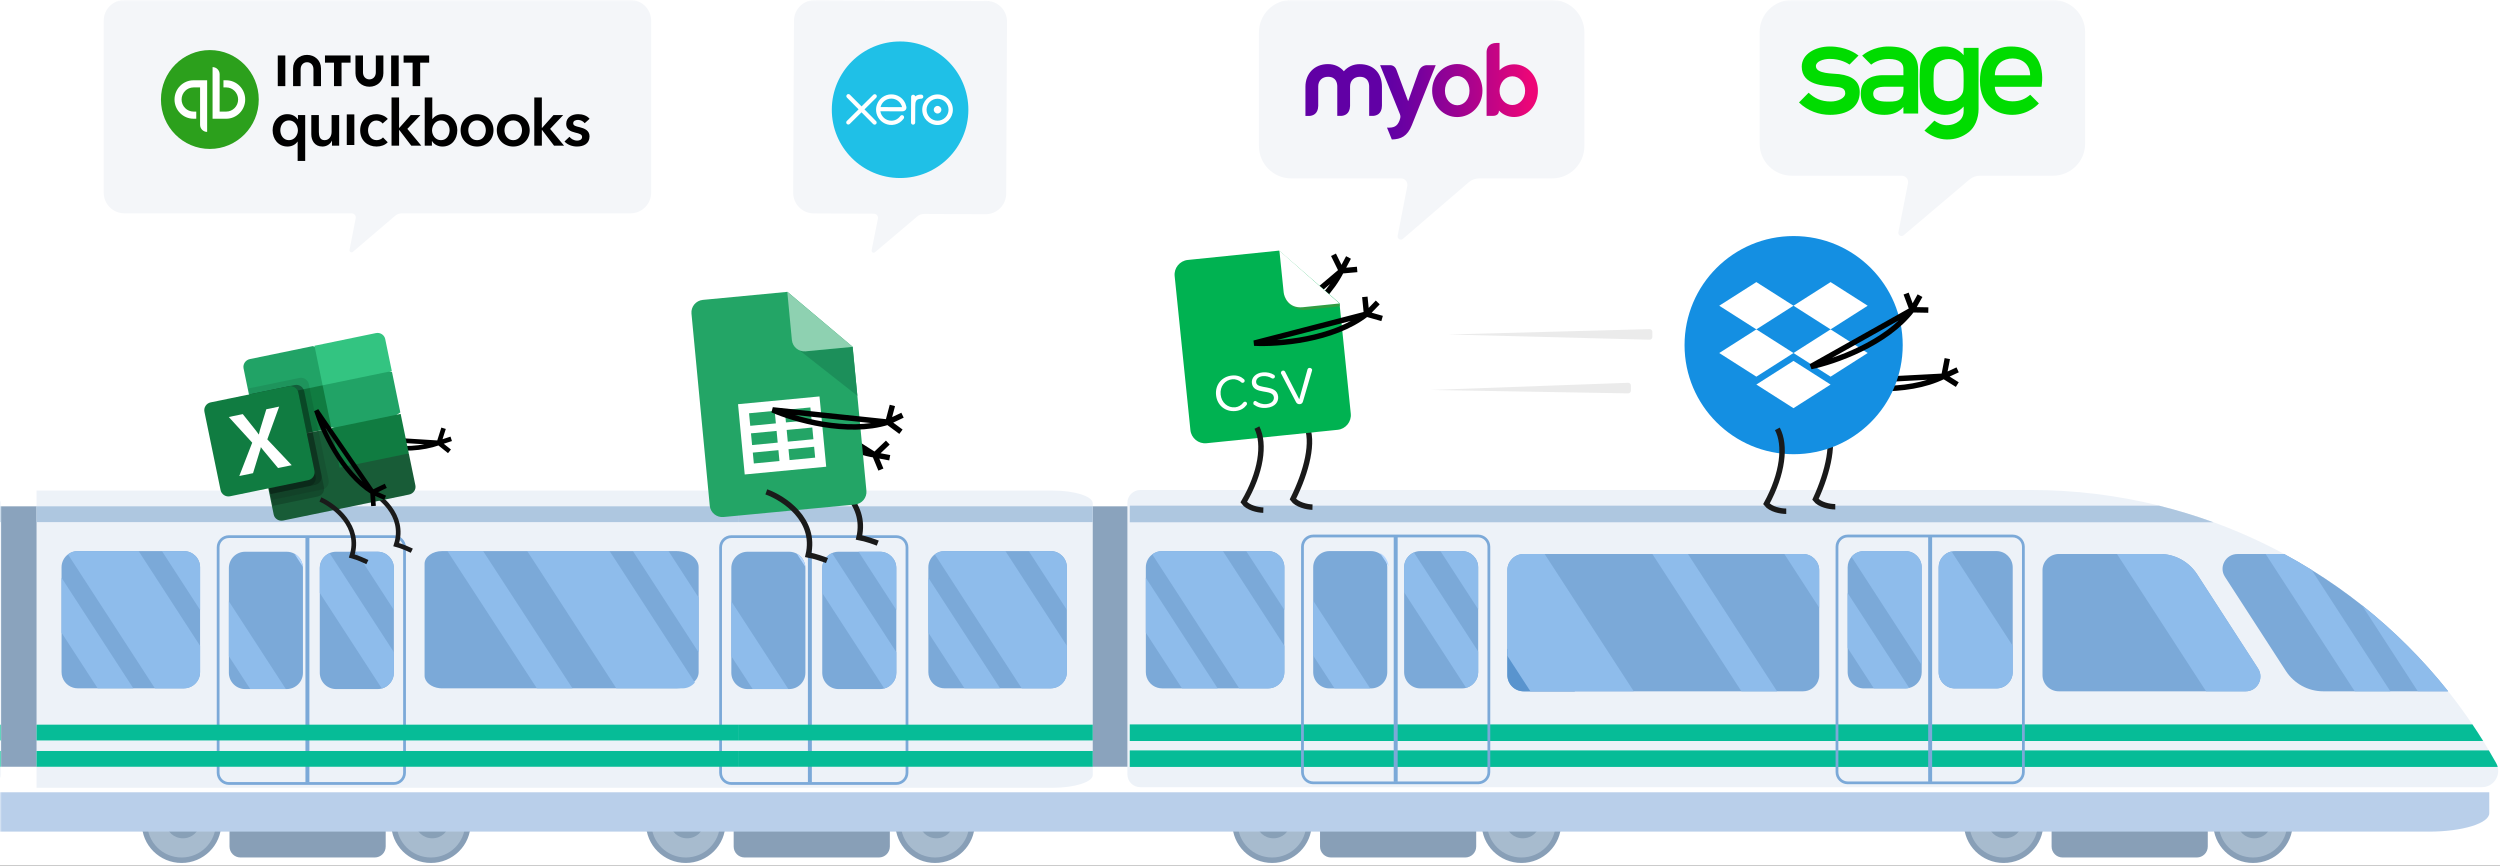 <svg width="699" height="242" viewBox="0 0 699 242" fill="none" xmlns="http://www.w3.org/2000/svg">
<rect x="0" y="0" width="699" height="242" fill="#333333" stroke="none"/>
<g clip-path="url(#clip0_151_3011)">
<path d="M699 0H0V242H699V0Z" fill="white"/>
<mask id="mask0_151_3011" style="mask-type:luminance" maskUnits="userSpaceOnUse" x="0" y="0" width="699" height="242">
<path d="M699 0H0V242H699V0Z" fill="white"/>
</mask>
<g mask="url(#mask0_151_3011)">
<path d="M319.878 141.568H302.961V214.386H319.878V141.568Z" fill="#8AA3BD"/>
<path d="M14.632 141.568H-2.285V214.386H14.632V141.568Z" fill="#8AA3BD"/>
<path d="M315.22 140.598V216.528C315.22 218.492 316.822 220.092 318.788 220.092H693.933C697.005 220.092 699.07 217.188 698.36 214.415C698.261 214.052 698.112 213.673 697.914 213.326C697.253 212.138 696.576 210.95 695.882 209.795C695.37 208.92 694.841 208.045 694.296 207.187C693.321 205.619 692.314 204.068 691.29 202.55C689.142 199.365 686.863 196.279 684.5 193.275C671.88 177.383 656.22 164.378 638.644 154.889C632.301 151.457 625.693 148.503 618.887 146.011C613.932 144.195 608.86 142.661 603.706 141.373C592.127 138.502 580.117 137 567.877 137H318.804C316.822 137.033 315.22 138.617 315.22 140.598Z" fill="#EDF2F8"/>
<path d="M571.082 159.445V188.738C571.082 191.247 573.113 193.293 575.641 193.293H627.874C631.161 193.293 633.127 189.662 631.343 186.906L614.312 160.568C612.015 157.036 608.1 154.891 603.872 154.891H575.641C573.13 154.907 571.082 156.937 571.082 159.445Z" fill="#7BA9D8"/>
<path d="M622.093 161.276L639.14 187.615C641.436 191.147 645.351 193.292 649.58 193.292H684.501C677.365 184.315 669.271 176.261 660.417 169.247C655.907 165.683 651.216 162.382 646.342 159.362C643.832 157.794 641.255 156.326 638.645 154.906H625.578C622.291 154.906 620.309 158.537 622.093 161.276Z" fill="#7BA9D8"/>
<path d="M421.453 159.445V188.738C421.453 191.247 423.485 193.293 426.012 193.293H504.097C506.013 193.293 507.649 192.121 508.326 190.455C508.541 189.926 508.656 189.349 508.656 188.755V159.445C508.656 156.937 506.624 154.891 504.097 154.891H426.012C423.501 154.907 421.453 156.937 421.453 159.445Z" fill="#7BA9D8"/>
<path d="M320.374 158.619V187.929C320.374 189.975 321.728 191.708 323.595 192.269C324.008 192.401 324.454 192.467 324.916 192.467H354.568C355.509 192.467 356.401 192.17 357.128 191.675C358.334 190.85 359.11 189.48 359.11 187.912V158.619C359.11 156.111 357.079 154.081 354.568 154.081H324.916C323.892 154.081 322.934 154.428 322.174 155.005C321.084 155.83 320.374 157.151 320.374 158.619Z" fill="#7BA9D8"/>
<path d="M315.881 202.551V207.188H694.296C693.322 205.62 692.314 204.069 691.29 202.551H315.881Z" fill="#06BC97"/>
<path d="M315.881 209.795V214.432H698.36C698.261 214.069 698.112 213.69 697.914 213.343C697.253 212.155 696.576 210.967 695.882 209.811H315.881V209.795Z" fill="#06BC97"/>
<path d="M315.881 141.391V146.028H618.887C613.932 144.213 608.86 142.678 603.706 141.391H315.881Z" fill="#AEC7E0"/>
<path d="M516.619 150.253H562.739C564.177 150.253 565.349 151.425 565.349 152.861V215.886C565.349 217.321 564.177 218.493 562.739 218.493H516.619C515.181 218.493 514.009 217.321 514.009 215.886V152.861C514.009 151.425 515.181 150.253 516.619 150.253ZM516.619 149.478C514.752 149.478 513.232 150.996 513.232 152.861V215.886C513.232 217.75 514.752 219.269 516.619 219.269H562.739C564.606 219.269 566.126 217.75 566.126 215.886V152.861C566.126 150.996 564.606 149.478 562.739 149.478H516.619Z" fill="#7BA9D8"/>
<path d="M516.602 158.637V187.93C516.602 190.438 518.634 192.484 521.161 192.484H532.757C533.121 192.484 533.484 192.435 533.831 192.352C535.83 191.874 537.317 190.075 537.317 187.93V158.637C537.317 156.128 535.285 154.082 532.757 154.082H521.161C519.773 154.082 518.535 154.693 517.692 155.666C517.015 156.475 516.602 157.498 516.602 158.637Z" fill="#7BA9D8"/>
<path d="M542.041 158.636V187.929C542.041 190.437 544.073 192.483 546.6 192.483H558.197C560.708 192.483 562.756 190.454 562.756 187.929V158.636C562.756 156.127 560.724 154.081 558.197 154.081H546.584C546.254 154.081 545.923 154.114 545.626 154.18C543.578 154.626 542.041 156.457 542.041 158.636Z" fill="#7BA9D8"/>
<path d="M540.224 149.676H539.117V218.625H540.224V149.676Z" fill="#7BA9D8"/>
<path d="M367.168 150.253H413.288C414.726 150.253 415.898 151.425 415.898 152.861V215.886C415.898 217.321 414.726 218.493 413.288 218.493H367.168C365.73 218.493 364.558 217.321 364.558 215.886V152.861C364.558 151.425 365.73 150.253 367.168 150.253ZM367.168 149.478C365.301 149.478 363.781 150.996 363.781 152.861V215.886C363.781 217.75 365.301 219.269 367.168 219.269H413.288C415.155 219.269 416.675 217.75 416.675 215.886V152.861C416.675 150.996 415.155 149.478 413.288 149.478H367.168Z" fill="#7BA9D8"/>
<path d="M367.168 158.637V187.93C367.168 190.438 369.2 192.484 371.727 192.484H383.323C385.834 192.484 387.882 190.455 387.882 187.93V158.637C387.882 158.521 387.882 158.406 387.866 158.29C387.75 156.706 386.825 155.353 385.487 154.627C384.843 154.28 384.1 154.082 383.323 154.082H371.727C369.2 154.082 367.168 156.112 367.168 158.637Z" fill="#7BA9D8"/>
<path d="M392.591 158.636V187.929C392.591 190.437 394.622 192.483 397.15 192.483H408.746C409.159 192.483 409.556 192.434 409.935 192.335C411.868 191.807 413.305 190.041 413.305 187.945V158.636C413.305 156.127 411.273 154.081 408.746 154.081H397.15C396.506 154.081 395.894 154.213 395.333 154.461C393.714 155.154 392.591 156.771 392.591 158.636Z" fill="#7BA9D8"/>
<path d="M390.79 149.691H389.683V218.608H390.79V149.691Z" fill="#7BA9D8"/>
<path d="M421.453 181.46V188.738C421.453 191.246 423.485 193.292 426.012 193.292H440.318C439.822 189.431 438.864 183.49 438.005 182.73C436.37 181.278 433.132 180.486 432.075 180.321L431.067 179.166C431.018 178.902 430.968 178.605 430.902 178.258C432.455 178.044 432.438 175.238 431.794 172.449C432.835 171.442 432.603 169.809 430.489 169.215C428.094 168.538 424.129 169.363 424.493 172.185C424.625 173.274 425.451 175.816 426.425 176.987C426.475 177.35 426.508 177.697 426.524 178.011C426.541 178.341 426.557 178.654 426.557 178.935L425.831 180.106C424.856 180.288 422.956 180.833 421.453 181.46Z" fill="#5994CE"/>
<path d="M633.473 154.906L658.384 193.292H668.345L646.325 159.345C643.814 157.778 641.237 156.309 638.627 154.89H633.473V154.906Z" fill="#8EBCEB"/>
<path d="M660.398 169.23L676.009 193.275H684.499C677.363 184.314 669.269 176.261 660.398 169.23Z" fill="#8EBCEB"/>
<path d="M533.815 192.35L516.602 165.813V181.161L523.936 192.482H532.741C533.121 192.466 533.484 192.433 533.815 192.35Z" fill="#8EBCEB"/>
<path d="M498.91 154.906L508.64 169.907V159.444C508.64 156.936 506.608 154.89 504.081 154.89H498.91V154.906Z" fill="#8EBCEB"/>
<path d="M462.007 154.905L486.901 193.291H496.862L471.951 154.905H462.007Z" fill="#8EBCEB"/>
<path d="M322.174 155.004L346.49 192.482H354.568C357.079 192.482 359.111 190.452 359.111 187.944V180.584L341.931 154.096H324.916C323.892 154.08 322.951 154.426 322.174 155.004Z" fill="#8EBCEB"/>
<path d="M348.439 154.08L359.11 170.534V158.635C359.11 156.126 357.079 154.097 354.568 154.097H348.439V154.08Z" fill="#8EBCEB"/>
<path d="M320.374 161.557V176.904L330.483 192.467H340.444L320.374 161.557Z" fill="#8EBCEB"/>
<path d="M542.042 158.636V187.928C542.042 190.437 544.073 192.483 546.601 192.483H558.197C560.708 192.483 562.756 190.453 562.756 187.928V180.568L545.643 154.18C543.578 154.625 542.042 156.457 542.042 158.636Z" fill="#8EBCEB"/>
<path d="M517.692 155.681L537.3 185.914V158.635C537.3 156.126 535.268 154.08 532.741 154.08H521.145C519.774 154.08 518.535 154.691 517.692 155.681Z" fill="#8EBCEB"/>
<path d="M392.59 158.635V165.6L409.934 192.318C411.867 191.79 413.304 190.024 413.304 187.928V182.169L395.332 154.477C393.713 155.153 392.59 156.77 392.59 158.635Z" fill="#8EBCEB"/>
<path d="M385.854 154.624L388.233 158.288C388.101 156.703 387.176 155.35 385.854 154.624Z" fill="#B5D7FF"/>
<path d="M367.167 167.943V183.291L373.131 192.467H383.092L367.167 167.943Z" fill="#8EBCEB"/>
<path d="M421.453 159.444V183.357L427.895 193.276H456.787L431.876 154.89H426.012C423.501 154.906 421.453 156.936 421.453 159.444Z" fill="#8EBCEB"/>
<path d="M402.749 154.08L413.288 170.336V158.635C413.288 156.126 411.256 154.08 408.729 154.08H402.749Z" fill="#8EBCEB"/>
<path d="M591.912 154.906L616.822 193.292H627.874C631.161 193.292 633.127 189.661 631.359 186.905L614.312 160.567C612.015 157.035 608.1 154.89 603.872 154.89H591.912V154.906Z" fill="#8EBCEB"/>
<path d="M10.219 137.155H294.215C300.452 137.155 305.535 138.757 305.535 140.722V216.703C305.535 218.668 300.452 220.27 294.215 220.27H10.219V137.155Z" fill="#EDF2F8"/>
<path d="M259.564 158.611V187.92C259.564 189.966 260.919 191.699 262.785 192.26C263.198 192.392 263.644 192.458 264.107 192.458H293.758C294.7 192.458 295.592 192.161 296.319 191.666C297.525 190.841 298.301 189.471 298.301 187.903V158.611C298.301 156.102 296.269 154.072 293.758 154.072H264.107C263.083 154.072 262.125 154.419 261.365 154.996C260.275 155.822 259.564 157.142 259.564 158.611Z" fill="#7BA9D8"/>
<path d="M261.365 154.996L285.681 192.474H293.759C296.27 192.474 298.301 190.445 298.301 187.936V180.576L281.122 154.088H264.107C263.083 154.072 262.141 154.419 261.365 154.996Z" fill="#8EBCEB"/>
<path d="M287.63 154.072L298.301 170.526V158.627C298.301 156.119 296.27 154.089 293.759 154.089H287.63V154.072Z" fill="#8EBCEB"/>
<path d="M259.564 161.549V176.897L269.674 192.459H279.635L259.564 161.549Z" fill="#8EBCEB"/>
<path d="M17.207 158.611V187.92C17.207 189.966 18.561 191.699 20.428 192.26C20.841 192.392 21.287 192.458 21.75 192.458H51.401C52.343 192.458 53.235 192.161 53.962 191.666C55.167 190.841 55.944 189.471 55.944 187.903V158.611C55.944 156.102 53.912 154.072 51.401 154.072H21.75C20.726 154.072 19.767 154.419 19.008 154.996C17.917 155.822 17.207 157.142 17.207 158.611Z" fill="#7BA9D8"/>
<path d="M19.008 154.996L43.324 192.474H51.401C53.912 192.474 55.944 190.445 55.944 187.936V180.576L38.764 154.088H21.75C20.726 154.072 19.784 154.419 19.008 154.996Z" fill="#8EBCEB"/>
<path d="M45.273 154.072L55.944 170.526V158.627C55.944 156.119 53.912 154.089 51.401 154.089H45.273V154.072Z" fill="#8EBCEB"/>
<path d="M17.207 161.549V176.897L27.317 192.459H37.278L17.207 161.549Z" fill="#8EBCEB"/>
<path d="M226.995 149.873H225.888V218.789H226.995V149.873Z" fill="#7BA9D8"/>
<path d="M204.476 150.434H250.597C252.034 150.434 253.207 151.606 253.207 153.041V216.066C253.207 217.502 252.034 218.674 250.597 218.674H204.476C203.039 218.674 201.866 217.502 201.866 216.066V153.041C201.866 151.606 203.039 150.434 204.476 150.434ZM204.476 149.658C202.609 149.658 201.09 151.176 201.09 153.041V216.066C201.09 217.931 202.609 219.449 204.476 219.449H250.597C252.463 219.449 253.983 217.931 253.983 216.066V153.041C253.983 151.176 252.463 149.658 250.597 149.658H204.476Z" fill="#7BA9D8"/>
<path d="M204.476 158.819V188.111C204.476 190.62 206.508 192.666 209.035 192.666H220.631C223.142 192.666 225.191 190.636 225.191 188.111V158.819C225.191 158.703 225.191 158.587 225.174 158.472C225.058 156.888 224.133 155.534 222.795 154.808C222.151 154.462 221.408 154.264 220.631 154.264H209.035C206.508 154.264 204.476 156.294 204.476 158.819Z" fill="#7BA9D8"/>
<path d="M229.899 158.819V188.111C229.899 190.62 231.931 192.666 234.458 192.666H246.054C246.467 192.666 246.864 192.617 247.244 192.518C249.176 191.989 250.613 190.224 250.613 188.128V158.819C250.613 156.31 248.582 154.264 246.054 154.264H234.458C233.814 154.264 233.202 154.396 232.641 154.643C231.022 155.336 229.899 156.954 229.899 158.819Z" fill="#7BA9D8"/>
<path d="M229.899 158.818V165.782L247.244 192.501C249.176 191.972 250.613 190.207 250.613 188.111V182.351L232.641 154.659C231.022 155.336 229.899 156.953 229.899 158.818Z" fill="#8EBCEB"/>
<path d="M222.796 154.809L225.174 158.472C225.042 156.888 224.117 155.535 222.796 154.809Z" fill="#B5D7FF"/>
<path d="M204.476 168.125V183.473L210.439 192.648H220.4L204.476 168.125Z" fill="#8EBCEB"/>
<path d="M240.058 154.264L250.597 170.519V158.819C250.597 156.31 248.565 154.264 246.037 154.264H240.058Z" fill="#8EBCEB"/>
<path d="M86.508 149.873H85.401V218.789H86.508V149.873Z" fill="#7BA9D8"/>
<path d="M63.99 150.434H110.111C111.548 150.434 112.72 151.606 112.72 153.041V216.066C112.72 217.502 111.548 218.674 110.111 218.674H63.99C62.553 218.674 61.38 217.502 61.38 216.066V153.041C61.38 151.606 62.553 150.434 63.99 150.434ZM63.99 149.658C62.123 149.658 60.603 151.176 60.603 153.041V216.066C60.603 217.931 62.123 219.449 63.99 219.449H110.111C111.977 219.449 113.497 217.931 113.497 216.066V153.041C113.497 151.176 111.977 149.658 110.111 149.658H63.99Z" fill="#7BA9D8"/>
<path d="M63.989 158.819V188.111C63.989 190.62 66.021 192.666 68.549 192.666H80.145C82.656 192.666 84.704 190.636 84.704 188.111V158.819C84.704 158.703 84.704 158.587 84.688 158.472C84.572 156.888 83.647 155.534 82.309 154.808C81.665 154.462 80.921 154.264 80.145 154.264H68.549C66.021 154.264 63.989 156.294 63.989 158.819Z" fill="#7BA9D8"/>
<path d="M89.412 158.819V188.111C89.412 190.62 91.444 192.666 93.971 192.666H105.568C105.981 192.666 106.377 192.617 106.757 192.518C108.69 191.989 110.127 190.224 110.127 188.128V158.819C110.127 156.31 108.095 154.264 105.568 154.264H93.971C93.327 154.264 92.716 154.396 92.154 154.643C90.535 155.336 89.412 156.954 89.412 158.819Z" fill="#7BA9D8"/>
<path d="M89.412 158.818V165.782L106.757 192.501C108.69 191.972 110.127 190.207 110.127 188.111V182.351L92.154 154.659C90.535 155.336 89.412 156.953 89.412 158.818Z" fill="#8EBCEB"/>
<path d="M82.31 154.809L84.688 158.472C84.556 156.888 83.631 155.535 82.31 154.809Z" fill="#B5D7FF"/>
<path d="M63.989 168.125V183.473L69.953 192.648H79.914L63.989 168.125Z" fill="#8EBCEB"/>
<path d="M99.571 154.264L110.11 170.519V158.819C110.11 156.31 108.079 154.264 105.551 154.264H99.571Z" fill="#8EBCEB"/>
<path d="M305.534 202.617H206.605V207.03H305.534V202.617Z" fill="#06BC97"/>
<path d="M305.534 209.974H206.605V214.387H305.534V209.974Z" fill="#06BC97"/>
<path d="M305.534 141.567H206.605V145.981H305.534V141.567Z" fill="#AEC7E0"/>
<path d="M195.342 158.618V187.928C195.342 189.033 194.796 190.057 193.888 190.832C193.673 191.014 193.442 191.195 193.178 191.36C192.071 192.053 190.634 192.466 189.064 192.466H123.633C123.402 192.466 123.17 192.449 122.939 192.433C120.56 192.185 118.71 190.7 118.71 188.901V157.645C118.71 155.681 120.924 154.08 123.633 154.08H189.064C192.533 154.08 195.342 156.11 195.342 158.618Z" fill="#7BA9D8"/>
<path d="M176.956 154.08L195.342 182.432V167.084L186.917 154.08H176.956Z" fill="#8EBCEB"/>
<path d="M147.42 154.08L172.33 192.466H190.799C192.203 192.466 193.458 191.839 194.284 190.832L170.447 154.08H147.42Z" fill="#8EBCEB"/>
<path d="M160.075 192.466H150.114L125.104 154.08H135.081L160.075 192.466Z" fill="#8EBCEB"/>
<path d="M10.22 202.617H206.606V207.03H10.22V202.617Z" fill="#06BC97"/>
<path d="M10.22 209.974H206.606V214.387H10.22V209.974Z" fill="#06BC97"/>
<path d="M10.22 141.567H206.606V145.981H10.22V141.567Z" fill="#AEC7E0"/>
<path d="M-295.026 137.154H-11.031C-4.794 137.154 0.289 138.756 0.289 140.721V216.702C0.289 218.667 -4.794 220.269 -11.031 220.269H-295.026V137.154Z" fill="#EDF2F8"/>
<path d="M0.289 202.617H-98.64V207.03H0.289V202.617Z" fill="#06BC97"/>
<path d="M0.289 209.973H-98.64V214.386H0.289V209.973Z" fill="#06BC97"/>
<path d="M0.289 141.567H-98.64V145.981H0.289V141.567Z" fill="#AEC7E0"/>
<path d="M640.277 230.24C640.277 235.917 635.646 240.519 629.935 240.519C624.223 240.519 619.592 235.917 619.592 230.24C619.592 224.564 624.223 224.431 629.935 224.431C635.646 224.431 640.277 224.564 640.277 230.24Z" fill="#A7BBCE" stroke="#889FB7" stroke-width="1.532"/>
<path d="M630.317 234.389C632.856 234.389 634.914 232.503 634.914 230.175C634.914 227.848 632.856 225.962 630.317 225.962C627.779 225.962 625.721 227.848 625.721 230.175C625.721 232.503 627.779 234.389 630.317 234.389Z" fill="#88A0B7"/>
<path d="M570.562 230.241C570.562 235.918 565.932 240.52 560.22 240.52C554.508 240.52 549.877 235.918 549.877 230.241C549.877 224.565 554.508 224.432 560.22 224.432C565.932 224.432 570.562 224.565 570.562 230.241Z" fill="#A7BBCE" stroke="#889FB7" stroke-width="1.532"/>
<path d="M617.294 236.688C617.294 238.381 615.922 239.753 614.23 239.753H576.691C574.999 239.753 573.627 238.381 573.627 236.688V227.495C573.627 225.803 574.999 224.431 576.691 224.431H614.23C615.922 224.431 617.294 225.803 617.294 227.495V236.688Z" fill="#889FB7"/>
<path d="M560.602 234.389C563.141 234.389 565.199 232.503 565.199 230.175C565.199 227.848 563.141 225.962 560.602 225.962C558.064 225.962 556.006 227.848 556.006 230.175C556.006 232.503 558.064 234.389 560.602 234.389Z" fill="#88A0B7"/>
<path d="M435.73 230.24C435.73 235.917 431.099 240.519 425.387 240.519C419.675 240.519 415.045 235.917 415.045 230.24C415.045 224.564 419.675 224.431 425.387 224.431C431.099 224.431 435.73 224.564 435.73 230.24Z" fill="#A7BBCE" stroke="#889FB7" stroke-width="1.532"/>
<path d="M425.77 234.389C428.309 234.389 430.367 232.503 430.367 230.175C430.367 227.848 428.309 225.962 425.77 225.962C423.232 225.962 421.174 227.848 421.174 230.175C421.174 232.503 423.232 234.389 425.77 234.389Z" fill="#88A0B7"/>
<path d="M366.015 230.241C366.015 235.918 361.384 240.52 355.672 240.52C349.96 240.52 345.33 235.918 345.33 230.241C345.33 224.565 349.96 224.432 355.672 224.432C361.384 224.432 366.015 224.565 366.015 230.241Z" fill="#A7BBCE" stroke="#889FB7" stroke-width="1.532"/>
<path d="M412.746 236.688C412.746 238.381 411.374 239.753 409.682 239.753H372.143C370.451 239.753 369.079 238.381 369.079 236.688V227.495C369.079 225.803 370.451 224.431 372.143 224.431H409.682C411.374 224.431 412.746 225.803 412.746 227.495V236.688Z" fill="#889FB7"/>
<path d="M356.056 234.389C358.594 234.389 360.652 232.503 360.652 230.175C360.652 227.848 358.594 225.962 356.056 225.962C353.517 225.962 351.459 227.848 351.459 230.175C351.459 232.503 353.517 234.389 356.056 234.389Z" fill="#88A0B7"/>
<path d="M271.785 230.24C271.785 235.917 267.154 240.519 261.442 240.519C255.731 240.519 251.1 235.917 251.1 230.24C251.1 224.564 255.731 224.431 261.442 224.431C267.154 224.431 271.785 224.564 271.785 230.24Z" fill="#A7BBCE" stroke="#889FB7" stroke-width="1.532"/>
<path d="M261.825 234.389C264.364 234.389 266.422 232.503 266.422 230.175C266.422 227.848 264.364 225.962 261.825 225.962C259.286 225.962 257.229 227.848 257.229 230.175C257.229 232.503 259.286 234.389 261.825 234.389Z" fill="#88A0B7"/>
<path d="M202.07 230.241C202.07 235.918 197.439 240.52 191.728 240.52C186.016 240.52 181.385 235.918 181.385 230.241C181.385 224.565 186.016 224.432 191.728 224.432C197.439 224.432 202.07 224.565 202.07 230.241Z" fill="#A7BBCE" stroke="#889FB7" stroke-width="1.532"/>
<path d="M248.802 236.688C248.802 238.381 247.43 239.753 245.737 239.753H208.198C206.506 239.753 205.134 238.381 205.134 236.688V227.495C205.134 225.803 206.506 224.431 208.198 224.431H245.737C247.43 224.431 248.802 225.803 248.802 227.495V236.688Z" fill="#889FB7"/>
<path d="M192.111 234.389C194.65 234.389 196.708 232.503 196.708 230.175C196.708 227.848 194.65 225.962 192.111 225.962C189.573 225.962 187.515 227.848 187.515 230.175C187.515 232.503 189.573 234.389 192.111 234.389Z" fill="#88A0B7"/>
<path d="M130.823 230.24C130.823 235.917 126.192 240.519 120.48 240.519C114.769 240.519 110.138 235.917 110.138 230.24C110.138 224.564 114.769 224.431 120.48 224.431C126.192 224.431 130.823 224.564 130.823 230.24Z" fill="#A7BBCE" stroke="#889FB7" stroke-width="1.532"/>
<path d="M120.864 234.389C123.403 234.389 125.461 232.503 125.461 230.175C125.461 227.848 123.403 225.962 120.864 225.962C118.326 225.962 116.268 227.848 116.268 230.175C116.268 232.503 118.326 234.389 120.864 234.389Z" fill="#88A0B7"/>
<path d="M61.108 230.241C61.108 235.918 56.478 240.52 50.766 240.52C45.054 240.52 40.424 235.918 40.424 230.241C40.424 224.565 45.054 224.432 50.766 224.432C56.478 224.432 61.108 224.565 61.108 230.241Z" fill="#A7BBCE" stroke="#889FB7" stroke-width="1.532"/>
<path d="M107.84 236.688C107.84 238.381 106.468 239.753 104.776 239.753H67.237C65.545 239.753 64.173 238.381 64.173 236.688V227.495C64.173 225.803 65.545 224.431 67.237 224.431H104.776C106.468 224.431 107.84 225.803 107.84 227.495V236.688Z" fill="#889FB7"/>
<path d="M51.149 234.389C53.688 234.389 55.746 232.503 55.746 230.175C55.746 227.848 53.688 225.962 51.149 225.962C48.611 225.962 46.553 227.848 46.553 230.175C46.553 232.503 48.611 234.389 51.149 234.389Z" fill="#88A0B7"/>
<path d="M-911.094 232.523H679.094C688.443 232.523 696 230.218 696 227.365V221.523H-928V227.365C-928 230.218 -920.443 232.523 -911.094 232.523Z" fill="#B9CFEA"/>
<path d="M281.562 6.06C281.577 2.869 279.002 0.269 275.81 0.254L227.806 0.027C224.614 0.012 222.015 2.587 221.999 5.779L221.772 53.866C221.757 57.058 224.332 59.657 227.524 59.672L244.344 59.752C245.071 59.755 245.615 60.421 245.472 61.134L243.705 69.969C243.597 70.506 244.227 70.877 244.645 70.524L256.491 60.502C257.016 60.057 257.683 59.815 258.371 59.818L275.528 59.899C278.72 59.914 281.319 57.339 281.334 54.148L281.562 6.06Z" fill="#F4F6F9"/>
<path d="M251.574 49.776C262.117 49.826 270.705 41.319 270.755 30.776C270.804 20.232 262.298 11.645 251.754 11.595C241.211 11.545 232.623 20.052 232.574 30.595C232.524 41.139 241.03 49.726 251.574 49.776Z" fill="#1FC0E7"/>
<path d="M241.712 30.583L244.986 27.333C245.094 27.223 245.155 27.078 245.156 26.923C245.158 26.601 244.897 26.338 244.575 26.337C244.418 26.336 244.27 26.397 244.159 26.508L240.889 29.747L237.634 26.473C237.524 26.363 237.378 26.303 237.223 26.302C236.901 26.3 236.638 26.561 236.637 26.882C236.636 27.039 236.698 27.187 236.81 27.299L240.052 30.571L236.781 33.817C236.666 33.93 236.603 34.077 236.602 34.235C236.6 34.557 236.861 34.819 237.183 34.821C237.338 34.822 237.485 34.762 237.596 34.652L240.876 31.407L244.112 34.671C244.227 34.791 244.376 34.855 244.534 34.856C244.856 34.857 245.119 34.597 245.121 34.275C245.122 34.119 245.062 33.973 244.953 33.863L241.712 30.583Z" fill="white"/>
<path d="M261.08 30.674C261.077 31.259 261.551 31.737 262.136 31.74C262.721 31.742 263.199 31.269 263.202 30.684C263.204 30.099 262.731 29.621 262.146 29.618C261.561 29.615 261.083 30.089 261.08 30.674Z" fill="white"/>
<path d="M259.067 30.666C259.075 28.972 260.459 27.6 262.154 27.608C263.847 27.616 265.219 29.001 265.211 30.695C265.202 32.388 263.818 33.759 262.125 33.751C260.43 33.743 259.059 32.359 259.067 30.666ZM257.859 30.66C257.847 33.02 259.759 34.949 262.119 34.96C264.479 34.971 266.409 33.06 266.42 30.7C266.432 28.34 264.519 26.411 262.159 26.399C259.799 26.388 257.87 28.3 257.859 30.66Z" fill="white"/>
<path d="M257.576 26.452L257.396 26.45C256.857 26.448 256.336 26.615 255.9 26.948C255.844 26.686 255.611 26.488 255.332 26.486C255.012 26.485 254.753 26.741 254.751 27.062L254.719 34.272C254.718 34.593 254.979 34.855 255.3 34.856C255.621 34.858 255.884 34.598 255.886 34.276L255.907 29.843C255.914 28.366 256.052 27.77 257.319 27.618C257.436 27.604 257.563 27.607 257.563 27.607C257.91 27.596 258.157 27.36 258.159 27.038C258.16 26.716 257.899 26.453 257.576 26.452Z" fill="white"/>
<path d="M246.216 29.936C246.216 29.92 246.217 29.903 246.218 29.887C246.564 28.549 247.782 27.563 249.227 27.57C250.689 27.577 251.909 28.598 252.224 29.964L246.216 29.936ZM253.42 29.86C253.174 28.668 252.526 27.686 251.536 27.053C250.089 26.125 248.173 26.167 246.766 27.157C245.619 27.965 244.952 29.293 244.946 30.664C244.944 31.007 244.984 31.355 245.069 31.697C245.492 33.397 246.947 34.69 248.686 34.911C249.203 34.976 249.706 34.949 250.227 34.816C250.675 34.709 251.109 34.53 251.509 34.276C251.924 34.012 252.272 33.663 252.609 33.244C252.616 33.236 252.622 33.23 252.629 33.221C252.863 32.934 252.822 32.524 252.567 32.327C252.353 32.161 251.991 32.092 251.705 32.455C251.643 32.542 251.575 32.632 251.499 32.721C251.271 32.97 250.989 33.211 250.652 33.397C250.223 33.624 249.734 33.752 249.215 33.753C247.518 33.726 246.615 32.537 246.295 31.689C246.24 31.531 246.197 31.367 246.168 31.198C246.164 31.166 246.161 31.136 246.16 31.108C246.511 31.109 252.253 31.136 252.253 31.136C253.088 31.122 253.541 30.535 253.42 29.86Z" fill="white"/>
<path d="M244.605 127.207L246.298 131.292M244.605 127.207C232.818 125.381 221.416 114.869 217.189 109.841L244.605 127.207ZM244.605 127.207L248.232 123.748M244.605 127.207L248.77 127.983" stroke="black" stroke-width="1.527"/>
<path d="M228.457 132.652C233.33 134.409 242.5 140.395 240.188 150.282C242.087 150.632 244.469 151.48 245.422 151.86" stroke="#1A1A1A" stroke-width="1.527"/>
<path d="M242.249 137.214C242.433 139.151 241.006 140.874 239.059 141.059L202.305 144.558C200.358 144.743 198.631 143.32 198.447 141.384L193.336 87.693C193.151 85.754 194.579 84.033 196.525 83.847L220.159 81.598L238.42 96.996L242.249 137.214Z" fill="#23A566"/>
<path d="M223.57 97.977L239.721 110.662L238.375 96.981L238.35 96.983L225.266 98.228C224.67 98.285 224.093 98.191 223.577 97.978L223.57 97.977Z" fill="#1C8F5A"/>
<path d="M238.418 96.973L225.266 98.225C223.321 98.41 221.592 96.989 221.408 95.05L220.126 81.585L238.418 96.973Z" fill="#8ED1B1"/>
<path fill-rule="evenodd" clip-rule="evenodd" d="M231.004 130.494L208.222 132.663L206.351 113.012L229.133 110.843L231.004 130.494ZM219.418 114.6L219.753 118.11L226.917 117.428L226.582 113.918L219.418 114.6ZM219.953 120.214L220.265 123.489L227.429 122.807L227.117 119.532L219.953 120.214ZM220.465 125.595L220.755 128.637L227.919 127.956L227.629 124.913L220.465 125.595ZM217.937 128.906L217.647 125.864L210.483 126.546L210.773 129.588L217.937 128.906ZM217.447 123.757L217.135 120.482L209.971 121.164L210.283 124.439L217.447 123.757ZM216.935 118.378L216.601 114.868L209.436 115.55L209.771 119.06L216.935 118.378Z" fill="white"/>
<path d="M214.261 137.523C219.134 139.281 228.304 145.266 225.992 155.153C227.891 155.503 230.273 156.351 231.226 156.731" stroke="#1A1A1A" stroke-width="1.527"/>
<path d="M248.274 118.022L251.906 120.712M248.274 118.022C236.897 121.608 222.018 117.236 216 114.601L248.274 118.022ZM248.274 118.022L249.511 113.36M248.274 118.022L252.343 116.087" stroke="black" stroke-width="1.527"/>
<path d="M102 136.463C106.03 138.291 113.431 144.013 110.789 152.275C112.383 152.702 114.353 153.586 115.139 153.975" stroke="#1A1A1A" stroke-width="1.305"/>
<path d="M122.725 123.826L125.671 126.19M122.725 123.826C113.146 127.302 100.286 124.113 95.054 122.084L122.725 123.826ZM122.725 123.826L124.02 119.745M122.725 123.826L126.163 122.696" stroke="black" stroke-width="1.305"/>
<path d="M87.463 96.769L69.857 100.4C68.65 100.649 67.857 101.826 68.101 103.008L69.989 112.166L92.128 119.393L102.875 121.442L111.934 115.309L109.602 103.997L87.463 96.769Z" fill="#21A366"/>
<path fill-rule="evenodd" clip-rule="evenodd" d="M69.936 111.908L90.203 107.729L92.673 119.705L72.406 123.884L69.936 111.908Z" fill="#107C41"/>
<path d="M105.12 93.129L87.924 96.675L90.203 107.729L109.549 103.74L107.703 94.791C107.465 93.636 106.299 92.886 105.12 93.129Z" fill="#33C481"/>
<path d="M92.213 119.801L72.406 123.885L76.531 143.888C76.769 145.043 77.959 145.789 79.166 145.54L114.377 138.279C115.584 138.03 116.381 136.875 116.143 135.72L114.298 126.771L92.213 119.801Z" fill="#185C37"/>
<path fill-rule="evenodd" clip-rule="evenodd" d="M92.673 119.705L112.018 115.716L114.298 126.77L94.953 130.76L92.673 119.705Z" fill="#107C41"/>
<path d="M83.718 105.675L69.496 108.607L75.925 139.785L90.147 136.852C91.344 136.602 92.127 135.413 91.883 134.213L86.356 107.411C86.106 106.213 84.917 105.431 83.718 105.675Z" fill="black" fill-opacity="0.094"/>
<path d="M82.415 107.654L69.834 110.248L76.263 141.425L88.844 138.831C90.041 138.581 90.824 137.392 90.58 136.192L85.053 109.39C84.803 108.192 83.614 107.41 82.415 107.654Z" fill="black" fill-opacity="0.2"/>
<path d="M82.415 107.654L69.834 110.248L75.586 138.144L88.167 135.549C89.365 135.299 90.147 134.11 89.903 132.911L85.053 109.39C84.803 108.192 83.614 107.41 82.415 107.654Z" fill="black" fill-opacity="0.2"/>
<path d="M80.773 107.993L69.834 110.249L75.586 138.145L86.526 135.889C87.724 135.638 88.506 134.449 88.262 133.25L83.412 109.73C83.162 108.532 81.973 107.749 80.773 107.993Z" fill="black" fill-opacity="0.2"/>
<path d="M58.895 112.505L80.774 107.993C81.974 107.746 83.165 108.53 83.413 109.73L87.924 131.609C88.172 132.809 87.388 134 86.188 134.248L64.308 138.76C63.109 139.007 61.917 138.223 61.67 137.023L57.158 115.144C56.91 113.944 57.695 112.752 58.895 112.505Z" fill="#107C41"/>
<path d="M66.904 133.093L70.517 123.77L63.967 116.592L67.88 115.785L71.614 120.466C71.96 120.912 72.204 121.248 72.346 121.473L72.38 121.466C72.474 121.033 72.578 120.61 72.691 120.197L74.46 114.428L78.053 113.687L74.742 122.851L81.563 130.07L77.741 130.858L73.489 125.746C73.295 125.532 73.119 125.3 72.965 125.055L72.919 125.065C72.883 125.343 72.816 125.617 72.718 125.881L70.749 132.3L66.904 133.093Z" fill="white"/>
<path d="M89.579 139.646C93.61 141.474 101.01 147.195 98.368 155.458C99.963 155.885 101.932 156.769 102.718 157.158" stroke="#1A1A1A" stroke-width="1.305"/>
<path d="M104.156 137.622L104.428 141.474M104.156 137.622C95.511 132.228 90.087 120.14 88.455 114.771L104.156 137.622ZM104.156 137.622L107.869 135.837M104.156 137.622L107.672 139.19" stroke="black" stroke-width="1.305"/>
<path d="M510.659 118.657C513.11 123.222 511.229 131.777 507.602 139.611C508.782 141.142 511.571 141.694 513.145 141.689" stroke="#1A1A1A" stroke-width="1.527"/>
<path d="M543.513 105.184L547.258 107.534M543.513 105.184C532.844 110.519 517.462 108.548 511.104 106.896L543.513 105.184ZM543.513 105.184L544.468 100.264M543.513 105.184L547.357 103.406" stroke="black" stroke-width="1.527"/>
<path d="M501.5 127C518.345 127 532 113.345 532 96.5C532 79.655 518.345 66 501.5 66C484.655 66 471 79.655 471 96.5C471 113.345 484.655 127 501.5 127Z" fill="#148FE2"/>
<path d="M491.074 78.869L480.697 85.48L491.074 92.092L501.453 85.48L491.074 78.869Z" fill="white"/>
<path d="M511.83 78.869L501.453 85.48L511.83 92.092L522.207 85.48L511.83 78.869Z" fill="white"/>
<path d="M480.697 98.703L491.074 105.314L501.453 98.703L491.074 92.092L480.697 98.703Z" fill="white"/>
<path d="M511.83 92.092L501.453 98.703L511.83 105.314L522.207 98.703L511.83 92.092Z" fill="white"/>
<path d="M491.074 107.518L501.453 114.13L511.83 107.518L501.453 100.907L491.074 107.518Z" fill="white"/>
<path d="M496.95 119.911C499.401 124.475 498.481 132.482 493.893 140.865C495.073 142.395 497.862 142.948 499.436 142.943" stroke="#1A1A1A" stroke-width="1.527"/>
<path d="M534.637 86.603L539.156 86.693M534.637 86.603C527.436 96.113 512.773 101.161 506.341 102.497L534.637 86.603ZM534.637 86.603L532.947 82.086M534.637 86.603L536.835 82.669" stroke="black" stroke-width="1.527"/>
<path d="M583 8.933C583 4 578.966 0 573.991 0H501.011C496.034 0 492 4 492 8.933V40.2C492 45.133 496.034 49.133 501.011 49.133H531.709C532.842 49.133 533.694 50.158 533.477 51.262L530.787 64.932C530.623 65.763 531.607 66.332 532.256 65.783L550.653 50.203C551.468 49.513 552.505 49.133 553.578 49.133H573.991C578.966 49.133 583 45.133 583 40.2V8.933Z" fill="#F4F6F9"/>
<path d="M562.275 13C557.021 13 553.591 16.611 553.591 22.581C553.591 29.996 558.844 32.114 562.61 32.114C567.36 32.114 570.071 28.913 570.071 28.913L567.648 26.481C566.352 27.637 564.865 28.335 562.658 28.335C559.731 28.335 557.765 26.626 557.765 24.267H570.815C570.791 24.242 573.069 13 562.275 13ZM557.765 21.041C557.765 17.863 560.163 16.346 562.731 16.346C565.297 16.346 567.624 17.911 567.624 21.041H557.765ZM514.226 20.728C512.547 20.511 507.725 20.704 507.725 18.489C507.725 17.189 509.741 16.467 511.611 16.467C514.587 16.467 516.577 17.67 517.129 18.055L519.648 15.528C518.904 14.95 516.145 13 511.611 13C507.485 13 503.767 15.167 503.767 18.633C503.767 23.953 510.173 23.953 512.835 24.218C514.466 24.387 515.93 24.483 515.93 26.072C515.93 27.564 513.674 28.383 511.923 28.383C509.069 28.383 507.366 27.444 505.686 25.927L503 28.648C505.471 31.055 508.613 32.114 511.707 32.114C516.506 32.114 519.983 29.996 519.983 25.735C519.983 22.894 518.088 21.209 514.226 20.728ZM527.996 13C523.846 13 521.135 15.118 520.655 15.552L523.174 18.079C523.677 17.67 525.381 16.491 528.043 16.491C531.234 16.491 532.193 17.767 532.193 19.211V21.017H526.509C524.397 21.017 520.271 21.546 520.271 26.192C520.271 29.611 522.214 32.114 526.868 32.114C529.195 32.114 530.97 31.344 532.193 29.9V31.753H536.319V19.5C536.295 15.215 533.68 13 527.996 13ZM532.217 25.061C532.217 28.6 529.698 28.407 527.467 28.407C525.189 28.407 523.75 27.805 523.75 26.216C523.75 24.748 524.925 24.242 527.371 24.242H532.217V25.061ZM549.033 13.385V15.431C547.641 13.819 545.963 13 543.659 13C539.75 13 537.735 15.191 537.062 17.55C536.8 18.417 536.727 20.078 536.727 22.533C536.727 24.844 536.751 26.963 537.543 28.576C538.67 30.839 541.381 32.114 543.659 32.114C545.866 32.114 547.738 31.248 549.033 29.779V30.935C549.033 32.283 548.578 33.174 547.714 33.872C546.85 34.57 545.771 35.003 544.259 35.003C542.892 35.003 541.596 34.257 540.853 33.727L538.07 36.52C539.869 37.988 542.028 38.975 544.332 38.999C546.778 39.024 548.769 38.277 550.497 36.905C552.152 35.605 553.207 33.126 553.207 30.526V13.385H549.033ZM549.033 22.533C549.033 23.953 549.01 25.013 548.89 25.542C548.625 26.722 547.282 28.287 544.835 28.287C544.212 28.287 541.093 27.926 540.733 25.205C540.661 24.652 540.612 23.929 540.612 22.509C540.612 20.391 540.709 19.717 540.805 19.163C541.021 18.104 542.413 16.515 544.835 16.515C547.785 16.515 548.746 18.537 548.89 19.331C549.01 19.909 549.033 21.113 549.033 22.533Z" fill="#00DC00"/>
<path d="M375.056 75.729L379.46 75.337M375.056 75.729C369.784 86.429 356.339 94.16 350.276 96.688L375.056 75.729ZM375.056 75.729L372.841 71.233M375.056 75.729L377.043 71.988" stroke="black" stroke-width="1.527"/>
<path d="M365.174 118.701C367.487 123.337 365.35 131.832 361.491 139.555C362.624 141.119 365.395 141.755 366.969 141.797" stroke="#1A1A1A" stroke-width="1.527"/>
<path d="M332.097 72.683C329.855 72.913 328.202 74.943 328.432 77.185L332.841 120.262C333.07 122.504 335.1 124.157 337.342 123.927L374.013 120.174C376.255 119.945 377.908 117.915 377.679 115.673L374.516 84.766L357.639 70.069L332.097 72.683Z" fill="#00B251"/>
<path d="M347.808 106.027C347.896 106.099 347.993 106.251 348.009 106.411C348.042 106.731 347.826 106.996 347.506 107.029C347.346 107.045 347.186 107.062 347.089 106.91C346.463 106.327 345.453 105.945 344.572 106.035C342.491 106.248 341.053 108.013 341.291 110.335C341.52 112.577 343.294 114.095 345.376 113.881C346.256 113.791 347.096 113.301 347.663 112.515C347.735 112.426 347.887 112.33 348.047 112.314C348.367 112.281 348.632 112.496 348.665 112.817C348.681 112.977 348.617 113.145 348.546 113.233C347.907 114.108 346.923 114.775 345.482 114.922C342.68 115.209 340.313 113.429 340.01 110.466C339.707 107.504 341.664 105.281 344.466 104.994C345.907 104.846 347.005 105.3 347.808 106.027ZM354.13 114.037C352.688 114.185 351.518 113.819 350.644 113.18C350.475 113.117 350.459 112.957 350.443 112.797C350.41 112.476 350.537 112.14 350.938 112.099C351.018 112.09 351.186 112.154 351.274 112.226C351.972 112.721 352.982 113.103 354.103 112.988C355.784 112.816 356.247 111.798 356.173 111.077C355.919 108.595 350.373 110.538 350.021 107.095C349.865 105.574 351.112 104.314 353.033 104.117C354.234 103.994 355.396 104.28 356.262 104.838C356.351 104.91 356.447 105.062 356.464 105.222C356.496 105.543 356.281 105.807 355.96 105.84C355.88 105.848 355.72 105.865 355.632 105.793C354.854 105.306 353.94 105.076 353.06 105.166C351.859 105.289 351.124 106.012 351.214 106.892C351.435 109.054 356.997 107.271 357.366 110.874C357.505 112.235 356.692 113.775 354.13 114.037ZM366.823 103.677L364.305 112.268C364.185 112.684 363.89 112.957 363.489 112.998L363.409 113.007C363.009 113.048 362.584 112.848 362.383 112.464L358.256 104.553C358.168 104.481 358.16 104.401 358.151 104.321C358.119 104.001 358.326 103.656 358.726 103.615C358.967 103.591 359.223 103.726 359.328 103.958L363.27 111.645L365.573 103.319C365.629 103.071 365.852 102.886 366.093 102.861C366.493 102.82 366.846 103.108 366.879 103.428C366.887 103.508 366.815 103.596 366.823 103.677Z" fill="white"/>
<path d="M374.524 84.846L374.606 85.647L364.357 86.696C364.357 86.696 359.206 86.171 358.916 81.751C358.916 81.751 359.551 86.379 364.195 85.903L374.524 84.846Z" fill="#349C42"/>
<path d="M357.719 70.061L358.916 81.751C359.047 83.033 360.272 86.305 364.275 85.896L374.524 84.847L357.719 70.061Z" fill="white"/>
<path d="M351.433 119.544C353.747 124.18 352.587 132.155 347.75 140.397C348.883 141.962 351.655 142.597 353.228 142.64" stroke="#1A1A1A" stroke-width="1.527"/>
<path d="M382.086 87.805L386.433 89.047M382.086 87.805C372.695 95.159 357.228 96.294 350.669 95.942L382.086 87.805ZM382.086 87.805L381.606 83.006M382.086 87.805L385.217 84.564" stroke="black" stroke-width="1.527"/>
<path d="M443 9.069C443 4.06 438.966 0 433.99 0H361.01C356.034 0 352 4.06 352 9.069V40.809C352 45.817 356.034 49.877 361.01 49.877H391.708C392.842 49.877 393.694 50.919 393.477 52.038L390.786 65.916C390.624 66.759 391.608 67.337 392.257 66.779L410.652 50.964C411.467 50.263 412.505 49.877 413.578 49.877H433.99C438.966 49.877 443 45.817 443 40.809V9.069Z" fill="#F4F6F9"/>
<path d="M396.712 19.847L393.713 28.295L390.451 19.532C389.952 18.142 388.671 18.221 388.671 18.221H385.876L391.434 31.958C391.434 31.942 391.434 31.942 391.419 31.926C391.419 31.926 391.434 31.958 391.434 31.989C391.449 32.005 391.449 32.053 391.449 32.053L391.434 31.974C391.622 32.526 391.575 32.842 391.404 33.379L391.295 33.726C390.654 35.337 389.733 35.779 387.812 35.684V35.7L389.155 39C391.653 38.937 393.511 38.132 394.76 34.974L401.428 18.221H398.929C398.929 18.221 398.929 18.221 398.913 18.221C398.742 18.237 397.32 18.268 396.712 19.847ZM404.004 25.389C404.004 22.942 405.549 21.253 407.438 21.253C409.344 21.253 410.873 22.942 410.873 25.389C410.873 27.774 409.327 29.431 407.438 29.431C405.565 29.4 404.004 27.774 404.004 25.389ZM400.428 25.342C400.428 29.574 403.566 32.731 407.438 32.731C411.31 32.731 414.495 29.574 414.495 25.342C414.495 21.11 411.327 17.905 407.438 17.905C403.582 17.921 400.428 21.126 400.428 25.342ZM375.743 19.926C374.728 18.695 373.197 17.921 371.293 17.921C367.467 17.921 365 20.637 365 24.237V32.416H366.156C366.953 32.352 368.514 31.974 368.576 29.621V24.158C368.576 22.563 369.684 21.474 371.293 21.474C373.65 21.458 373.901 23.352 373.901 24.158V32.4H375.056C375.852 32.337 377.397 31.958 377.476 29.637V24.158C377.476 22.563 378.615 21.474 380.192 21.474C382.55 21.474 382.816 23.352 382.816 24.158V32.4H383.972C384.767 32.337 386.345 31.958 386.391 29.574V24.237C386.391 20.526 384.096 17.937 380.177 17.937C378.365 17.921 376.789 18.695 375.743 19.926ZM419.274 25.389C419.274 23.147 420.867 21.332 422.85 21.332C424.832 21.332 426.425 23.084 426.425 25.389C426.425 27.647 424.832 29.368 422.85 29.368C420.867 29.368 419.274 27.568 419.274 25.389ZM418.524 12C416.089 12 415.699 13.658 415.652 14.463V32.4H417.384C418.774 32.416 419.102 31.532 419.102 31.042V30.979V30.9C420.179 32.053 421.662 32.716 423.364 32.716C427.034 32.716 430 29.542 430 25.374C430 21.189 427.018 17.984 423.364 17.984C421.773 17.984 420.32 18.584 419.274 19.642V12H418.524Z" fill="url(#paint0_linear_151_3011)"/>
<path d="M405 93.524L461.217 94.981C461.646 94.992 462 94.647 462 94.217V92.785C462 92.356 461.646 92.01 461.216 92.022L405 93.524Z" fill="#EBEBEB"/>
<path d="M400 109.032L455.223 109.988C455.65 109.995 456 109.651 456 109.224V107.793C456 107.36 455.641 107.014 455.209 107.03L400 109.032Z" fill="#EBEBEB"/>
<path d="M182.062 5.779C182.062 2.587 179.475 0 176.284 0H34.779C31.587 0 29 2.587 29 5.779V53.867C29 57.058 31.587 59.645 34.779 59.645H98.321C99.048 59.645 99.595 60.309 99.455 61.023L97.73 69.866C97.625 70.403 98.256 70.772 98.672 70.416L110.471 60.338C110.994 59.891 111.66 59.645 112.348 59.645H176.284C179.475 59.645 182.062 57.058 182.062 53.867V5.779Z" fill="#F4F6F9"/>
</g>
<g clip-path="url(#clip1_151_3011)">
<path d="M58.674 41.646C66.227 41.646 72.349 35.457 72.349 27.823C72.349 20.189 66.227 14 58.674 14C51.122 14 45 20.189 45 27.823C45 35.457 51.122 41.646 58.674 41.646Z" fill="#2CA01C"/>
<path d="M54.115 22.446C51.176 22.446 48.797 24.855 48.797 27.822C48.797 30.789 51.176 33.198 54.115 33.198H54.874V31.201H54.114C53.228 31.2 52.378 30.844 51.752 30.211C51.125 29.577 50.773 28.718 50.772 27.822C50.772 25.958 52.27 24.443 54.114 24.443H55.941V34.887C55.941 35.417 56.149 35.924 56.519 36.299C56.89 36.673 57.392 36.883 57.916 36.883V22.447H54.114L54.115 22.446ZM63.237 33.198C66.175 33.198 68.555 30.789 68.555 27.822C68.555 24.855 66.175 22.447 63.237 22.447H62.477V24.443H63.237C65.082 24.443 66.579 25.958 66.579 27.822C66.579 29.687 65.082 31.202 63.237 31.202H61.411V20.757C61.41 20.228 61.202 19.72 60.832 19.346C60.462 18.971 59.959 18.761 59.435 18.761V33.198H63.237V33.197L63.237 33.198Z" fill="white"/>
<path d="M85.336 45H83.22V39.584H83.185C82.638 40.438 81.562 40.973 80.383 40.973C77.809 40.973 76.223 38.906 76.223 36.411C76.223 33.916 77.915 31.92 80.328 31.92C81.878 31.92 82.832 32.685 83.254 33.364H83.306V32.169H85.332V44.999L85.336 45ZM80.808 39.191C82.358 39.191 83.293 37.785 83.293 36.448C83.293 35.112 82.36 33.668 80.808 33.668C79.17 33.668 78.377 35.075 78.377 36.412C78.374 37.748 79.167 39.192 80.808 39.192V39.191ZM94.832 40.724H92.823V39.351H92.787C92.416 40.204 91.413 40.973 90.161 40.973C87.958 40.973 87.04 39.261 87.04 37.517V32.172H89.156V36.912C89.156 37.929 89.383 39.191 90.741 39.191C92.1 39.191 92.716 38.015 92.716 36.875V32.172H94.831V40.724H94.832ZM96.957 31.985H99.072V40.537H96.957V31.985ZM106.979 34.541C106.645 34.058 105.921 33.702 105.235 33.702C103.685 33.702 102.907 35.109 102.907 36.445C102.907 37.781 103.7 39.188 105.304 39.188C105.958 39.188 106.678 38.921 107.085 38.423L108.407 39.778C107.702 40.543 106.538 40.973 105.286 40.973C102.782 40.973 100.704 39.299 100.704 36.449C100.704 33.598 102.749 31.923 105.235 31.923C106.468 31.923 107.754 32.421 108.425 33.26L106.979 34.541ZM109.469 27.255H111.584V35.77H111.636L114.844 32.17H117.558L113.893 36.037L117.789 40.722H114.988L111.639 36.338H111.587V40.722H109.472V27.255H109.469ZM120.868 27.255V33.26H120.92C121.361 32.708 122.206 31.924 123.758 31.924C126.174 31.924 127.864 33.884 127.864 36.415C127.864 38.946 126.277 40.977 123.704 40.977C122.521 40.977 121.376 40.425 120.796 39.444H120.759V40.728H118.751V27.255H120.868ZM123.284 33.669C121.734 33.669 120.799 35.113 120.799 36.449C120.799 37.785 121.731 39.192 123.284 39.192C124.922 39.192 125.715 37.748 125.715 36.412C125.715 35.075 124.922 33.669 123.284 33.669ZM133.382 31.923C135.938 31.923 137.983 33.724 137.983 36.414C137.983 39.105 135.938 40.976 133.382 40.976C130.827 40.976 128.782 39.105 128.782 36.414C128.782 33.724 130.827 31.923 133.382 31.923ZM133.382 39.192C135.056 39.192 135.832 37.748 135.832 36.411C135.832 35.075 135.056 33.668 133.382 33.668C131.708 33.668 130.933 35.075 130.933 36.411C130.933 37.747 131.708 39.192 133.382 39.192ZM143.505 31.923C146.061 31.923 148.106 33.724 148.106 36.414C148.106 39.105 146.061 40.976 143.505 40.976C140.95 40.976 138.905 39.105 138.905 36.414C138.905 33.724 140.95 31.923 143.505 31.923ZM143.505 39.192C145.18 39.192 145.955 37.748 145.955 36.411C145.955 35.075 145.18 33.668 143.505 33.668C141.831 33.668 141.056 35.075 141.056 36.411C141.053 37.747 141.831 39.192 143.505 39.192ZM149.386 27.255H151.501V35.77H151.552L154.762 32.17H157.475L153.811 36.037L157.706 40.722H154.904L151.556 36.338H151.504V40.722H149.389V27.255H149.386ZM163.477 34.451C163.106 33.954 162.401 33.524 161.626 33.524C160.958 33.524 160.268 33.773 160.268 34.451C160.268 35.13 160.921 35.29 162.1 35.572C163.352 35.877 164.832 36.445 164.832 38.119C164.832 40.205 163.157 40.969 161.307 40.969C160.004 40.969 158.645 40.472 157.834 39.563L159.225 38.245C159.684 38.85 160.478 39.314 161.392 39.314C162.009 39.314 162.751 39.065 162.751 38.297C162.751 37.584 162.097 37.369 160.812 37.068C159.56 36.764 158.308 36.248 158.308 34.645C158.308 32.737 160 31.92 161.675 31.92C162.89 31.92 164.16 32.347 164.847 33.219L163.477 34.451V34.451ZM99.393 20.496C99.393 22.665 101.11 24.25 103.292 24.25C105.474 24.25 107.193 22.668 107.193 20.496V15.517H105.079V20.242C105.079 21.412 104.304 22.195 103.286 22.195C102.268 22.195 101.492 21.412 101.492 20.242V15.517H99.38L99.393 20.496ZM112.844 17.517H115.367V24.077H117.479V17.517H119.997V15.517H112.844V17.517ZM111.477 15.517H109.365V24.078H111.477V15.517ZM90.862 17.517H93.384V24.077H95.496V17.517H98.015V15.517H90.862V17.516L90.862 17.517ZM79.775 15.517H77.663V24.078H79.775V15.517ZM89.748 19.099C89.748 16.931 88.028 15.346 85.847 15.346C83.664 15.346 81.945 16.928 81.945 19.1V24.079H84.057V19.354C84.057 18.184 84.832 17.401 85.85 17.401C86.868 17.401 87.643 18.184 87.643 19.354V24.079H89.755L89.748 19.1V19.099Z" fill="black"/>
</g>
</g>
<defs>
<linearGradient id="paint0_linear_151_3011" x1="365" y1="25.499" x2="429.996" y2="25.499" gradientUnits="userSpaceOnUse">
<stop offset="0.36" stop-color="#6100A5"/>
<stop offset="0.456" stop-color="#7001A0"/>
<stop offset="0.641" stop-color="#980293"/>
<stop offset="0.895" stop-color="#D9057E"/>
<stop offset="0.97" stop-color="#ED0677"/>
</linearGradient>
<clipPath id="clip0_151_3011">
<rect width="699" height="242" fill="white"/>
</clipPath>
<clipPath id="clip1_151_3011">
<rect width="120" height="31" fill="white" transform="translate(45 14)"/>
</clipPath>
</defs>
</svg>
